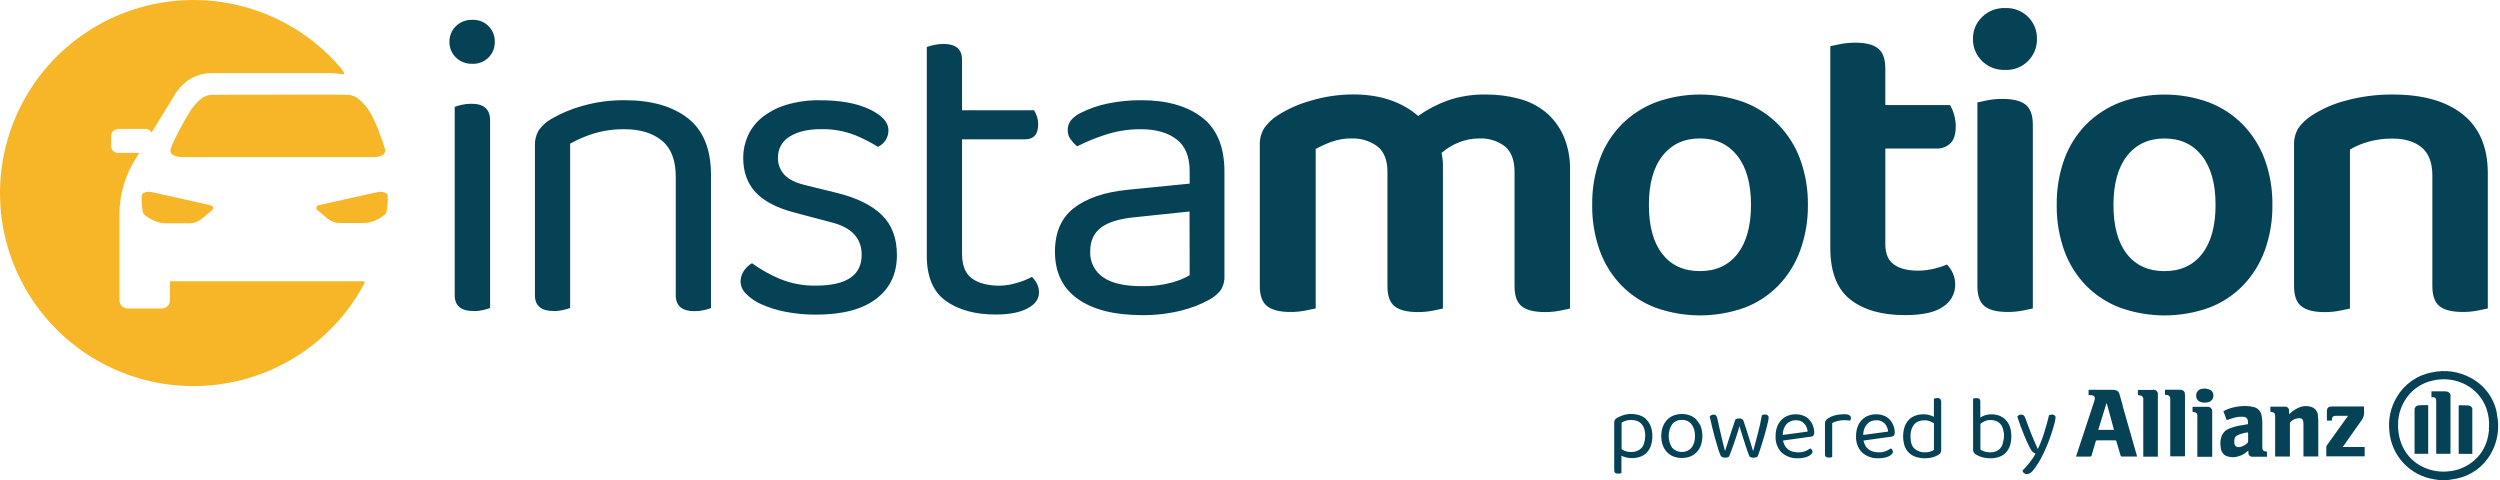 <svg width="250" height="48" viewBox="0 0 250 48" fill="none" xmlns="http://www.w3.org/2000/svg">
<path d="M28.631 9.467H28.748C28.495 9.456 28.241 9.45 28.631 9.467ZM28.748 9.467H29.059H28.836H28.631H27.966H26.55C26.357 9.467 26.079 9.467 25.732 9.467C23.903 9.467 21.896 9.467 21.331 9.483C21.081 9.472 20.831 9.512 20.597 9.6C20.362 9.689 20.148 9.824 19.968 9.997C19.578 10.344 19.241 10.746 18.967 11.189C18.315 12.237 17.331 14.093 17.077 14.841C16.805 15.72 18.168 15.707 18.168 15.707H37.392C37.392 15.707 38.756 15.72 38.483 14.841C38.24 14.093 37.63 12.237 36.981 11.189C36.707 10.746 36.37 10.344 35.98 9.997C35.8 9.824 35.586 9.689 35.351 9.6C35.117 9.512 34.867 9.472 34.617 9.483C33.889 9.448 30.813 9.456 28.751 9.464L28.748 9.467ZM15.114 19.198C14.661 19.111 14.261 19.285 14.19 19.47C14.119 19.655 14.19 20.814 14.285 21.22C14.353 21.508 14.909 21.846 15.452 22.085C15.817 22.244 16.21 22.326 16.608 22.325H18.921C19.375 22.327 19.817 22.172 20.17 21.887L21.211 21.018C21.254 20.985 21.285 20.94 21.302 20.888C21.319 20.837 21.32 20.782 21.305 20.73C21.29 20.678 21.26 20.631 21.218 20.597C21.177 20.562 21.126 20.54 21.072 20.534C19.54 20.175 15.471 19.263 15.103 19.195L15.114 19.198ZM38.756 19.47C38.685 19.299 38.284 19.125 37.831 19.198C37.463 19.266 33.395 20.178 31.873 20.52C31.82 20.526 31.769 20.548 31.727 20.583C31.686 20.618 31.656 20.664 31.641 20.716C31.626 20.768 31.627 20.823 31.643 20.875C31.66 20.926 31.692 20.971 31.734 21.005L32.776 21.873C33.127 22.153 33.564 22.305 34.014 22.303H36.326C36.724 22.304 37.118 22.222 37.483 22.064C38.028 21.824 38.573 21.487 38.65 21.198C38.745 20.798 38.819 19.625 38.745 19.454L38.756 19.47ZM36.163 28.124H16.998V30.029C16.998 30.245 16.912 30.453 16.759 30.606C16.605 30.759 16.397 30.845 16.18 30.845H12.761C12.544 30.845 12.336 30.759 12.182 30.606C12.029 30.453 11.943 30.245 11.943 30.029V21.429C11.944 19.471 12.502 17.552 13.552 15.897L13.922 15.287C13.412 15.287 12.387 15.287 11.815 15.287C11.718 15.289 11.622 15.271 11.533 15.233C11.443 15.196 11.363 15.14 11.297 15.069C11.231 14.999 11.18 14.915 11.149 14.824C11.117 14.732 11.105 14.635 11.114 14.539C11.114 14.479 11.114 14.025 11.114 13.679C11.114 13.334 11.231 12.896 11.956 12.896H14.555C14.678 12.9 14.797 12.934 14.903 12.995C15.01 13.055 15.1 13.141 15.166 13.244L17.451 9.513C17.701 9.101 18.007 8.724 18.359 8.395C19.142 7.681 20.168 7.292 21.228 7.306H32.694C33.217 7.301 33.74 7.34 34.257 7.423V7.423C34.622 7.496 34.308 7.107 34.079 6.797C31.398 3.652 27.777 1.447 23.748 0.507C19.718 -0.433 15.493 -0.059 11.693 1.575C7.892 3.208 4.716 6.015 2.632 9.582C0.548 13.15 -0.334 17.29 0.114 21.396C0.562 25.501 2.318 29.355 5.123 32.391C7.928 35.427 11.634 37.485 15.698 38.264C19.762 39.042 23.969 38.499 27.701 36.715C31.433 34.931 34.493 32 36.433 28.352C36.509 28.203 36.465 28.102 36.152 28.108L36.163 28.124Z" fill="#F7B628"/>
<path d="M193.639 14.855C193.897 14.866 194.155 14.826 194.396 14.735C194.638 14.644 194.859 14.505 195.046 14.327C195.398 13.975 195.575 13.419 195.575 12.659C195.578 12.242 195.518 11.828 195.398 11.429C195.306 11.106 195.173 10.796 195.002 10.506H188.531V6.86C188.531 5.894 188.291 5.227 187.806 4.84C187.321 4.454 186.565 4.269 185.54 4.269C185.045 4.266 184.551 4.31 184.065 4.4C183.609 4.489 183.266 4.563 183.031 4.62V24.782C183.031 27.184 183.698 28.907 185.033 29.953C186.367 30.997 188.194 31.517 190.514 31.512C192.273 31.512 193.546 31.226 194.331 30.655C194.697 30.42 194.997 30.098 195.205 29.718C195.412 29.337 195.521 28.911 195.52 28.478C195.528 28.076 195.445 27.678 195.278 27.313C195.133 26.995 194.937 26.703 194.697 26.45C194.249 26.639 193.786 26.786 193.311 26.891C192.813 27.006 192.304 27.064 191.793 27.065C190.766 27.065 189.966 26.86 189.393 26.45C188.82 26.042 188.534 25.362 188.534 24.431V14.855H193.639ZM154.56 11.208C153.775 10.575 152.863 10.119 151.885 9.869C150.823 9.587 149.728 9.447 148.629 9.453C147.308 9.422 145.992 9.627 144.743 10.057C143.703 10.435 142.719 10.953 141.817 11.595C140.143 10.158 137.972 9.44 135.303 9.442C133.886 9.446 132.478 9.653 131.12 10.057C129.938 10.379 128.811 10.875 127.777 11.529C127.24 11.866 126.776 12.306 126.413 12.825C126.109 13.331 125.959 13.914 125.98 14.504V28.603C125.98 29.568 126.229 30.242 126.727 30.625C127.225 31.007 127.989 31.198 129.018 31.196C129.519 31.202 130.02 31.157 130.512 31.063C130.954 30.976 131.305 30.902 131.57 30.845V14.898C132.065 14.625 132.58 14.391 133.111 14.196C133.758 13.957 134.444 13.838 135.134 13.845C136.065 13.806 136.981 14.085 137.733 14.634C138.407 15.162 138.744 16.012 138.744 17.184V28.614C138.744 29.579 138.986 30.253 139.47 30.636C139.955 31.017 140.724 31.207 141.782 31.207C142.276 31.21 142.769 31.166 143.255 31.074C143.71 30.987 144.053 30.913 144.291 30.856V16.523C144.291 16.109 144.246 15.697 144.157 15.293C144.669 14.846 145.254 14.49 145.886 14.24C146.536 13.978 147.23 13.844 147.931 13.845C148.849 13.801 149.754 14.08 150.486 14.634C151.13 15.162 151.452 16.012 151.454 17.184V28.614C151.454 29.579 151.696 30.253 152.18 30.636C152.665 31.017 153.434 31.207 154.492 31.207C154.986 31.21 155.479 31.166 155.964 31.074C156.42 30.987 156.763 30.913 157.001 30.856V16.977C157.03 15.808 156.805 14.647 156.341 13.573C155.935 12.66 155.326 11.851 154.56 11.208V11.208ZM174.439 30.777C175.717 30.294 176.874 29.538 177.828 28.562C178.791 27.562 179.534 26.373 180.01 25.07C180.545 23.599 180.81 22.043 180.79 20.477C180.809 18.927 180.548 17.387 180.018 15.93C179.54 14.624 178.79 13.434 177.817 12.438C176.852 11.465 175.689 10.708 174.406 10.22C171.562 9.197 168.448 9.197 165.604 10.22C164.325 10.706 163.163 11.454 162.193 12.416C161.217 13.402 160.467 14.585 159.992 15.886C159.458 17.357 159.197 18.913 159.22 20.477C159.195 22.053 159.457 23.62 159.992 25.103C160.464 26.401 161.208 27.584 162.173 28.573C163.132 29.539 164.288 30.288 165.563 30.769C168.437 31.796 171.579 31.796 174.453 30.769L174.439 30.777ZM166.231 25.397C165.337 24.254 164.889 22.614 164.889 20.477C164.889 18.369 165.344 16.736 166.253 15.579C167.162 14.421 168.409 13.843 169.994 13.845C171.579 13.845 172.826 14.423 173.735 15.579C174.644 16.734 175.099 18.367 175.099 20.477C175.099 22.587 174.652 24.22 173.757 25.375C172.863 26.531 171.608 27.11 169.994 27.111C168.38 27.111 167.125 26.54 166.231 25.397V25.397ZM120.199 11.736C118.701 10.593 116.676 10.022 114.123 10.022C113 10.015 111.878 10.125 110.778 10.351C109.83 10.544 108.913 10.863 108.051 11.298C107.68 11.478 107.351 11.732 107.083 12.044C106.869 12.335 106.759 12.69 106.772 13.051C106.77 13.367 106.87 13.675 107.058 13.93C107.247 14.189 107.466 14.425 107.71 14.634C108.645 14.162 109.617 13.765 110.617 13.448C111.741 13.091 112.914 12.914 114.093 12.923C115.591 12.923 116.779 13.259 117.657 13.932C118.536 14.605 118.972 15.672 118.966 17.133V18.363L112.714 18.983C110.425 19.221 108.65 19.828 107.388 20.806C106.127 21.784 105.496 23.241 105.496 25.177C105.496 27.229 106.251 28.796 107.762 29.879C109.272 30.962 111.408 31.506 114.167 31.512C115.51 31.53 116.849 31.374 118.151 31.049C119.127 30.811 120.066 30.445 120.946 29.961C121.38 29.723 121.761 29.402 122.07 29.016C122.346 28.577 122.477 28.062 122.443 27.544V17.133C122.438 14.676 121.69 12.877 120.199 11.736ZM118.966 27.52C118.421 27.837 117.836 28.08 117.227 28.244C116.231 28.517 115.2 28.643 114.167 28.616C112.435 28.616 111.144 28.316 110.295 27.716C109.881 27.431 109.546 27.046 109.323 26.596C109.099 26.147 108.995 25.648 109.019 25.147C109.019 24.093 109.382 23.294 110.11 22.752C110.837 22.209 111.967 21.866 113.499 21.721L118.953 21.149L118.966 27.52ZM47.234 1.983C46.93 1.972 46.627 2.023 46.343 2.132C46.059 2.242 45.801 2.408 45.584 2.62C45.377 2.823 45.213 3.067 45.103 3.335C44.994 3.604 44.94 3.892 44.946 4.182C44.94 4.472 44.993 4.759 45.103 5.028C45.213 5.296 45.376 5.539 45.584 5.741C45.801 5.954 46.059 6.12 46.343 6.23C46.627 6.339 46.93 6.39 47.234 6.378C47.528 6.392 47.822 6.344 48.098 6.239C48.374 6.134 48.624 5.974 48.835 5.768C49.046 5.562 49.211 5.315 49.322 5.042C49.433 4.769 49.486 4.476 49.478 4.182C49.486 3.888 49.433 3.595 49.323 3.321C49.212 3.048 49.047 2.801 48.836 2.594C48.625 2.388 48.374 2.227 48.099 2.122C47.823 2.017 47.529 1.97 47.234 1.983V1.983ZM47.146 10.376C46.813 10.373 46.481 10.41 46.157 10.484C45.924 10.535 45.695 10.601 45.472 10.683V29.525C45.472 30.581 46.108 31.108 47.381 31.106C47.707 31.11 48.032 31.073 48.349 30.997C48.573 30.945 48.793 30.879 49.009 30.799V12C49 10.917 48.379 10.376 47.146 10.376ZM200.513 6.993C200.931 7.011 201.348 6.944 201.739 6.794C202.13 6.645 202.485 6.417 202.784 6.124C203.082 5.832 203.317 5.481 203.474 5.094C203.631 4.707 203.706 4.292 203.695 3.874C203.703 3.471 203.629 3.07 203.478 2.696C203.326 2.322 203.101 1.982 202.815 1.697C202.514 1.397 202.155 1.162 201.758 1.008C201.362 0.855 200.938 0.785 200.513 0.805C200.086 0.79 199.661 0.862 199.264 1.016C198.866 1.171 198.504 1.406 198.201 1.706C197.909 1.987 197.678 2.326 197.523 2.7C197.367 3.075 197.291 3.477 197.298 3.883C197.289 4.294 197.364 4.703 197.519 5.085C197.675 5.466 197.907 5.812 198.201 6.1C198.505 6.398 198.867 6.631 199.265 6.784C199.662 6.938 200.087 7.009 200.513 6.993V6.993ZM202.558 10.463C202.076 10.082 201.304 9.891 200.249 9.891C199.754 9.888 199.26 9.932 198.773 10.022C198.318 10.112 197.974 10.185 197.74 10.242V28.603C197.74 29.569 197.98 30.235 198.465 30.625C198.951 31.014 199.72 31.196 200.775 31.196C201.27 31.2 201.764 31.155 202.25 31.063C202.706 30.976 203.049 30.902 203.284 30.845V12.482C203.284 11.516 203.044 10.844 202.558 10.463V10.463ZM242.144 14.724C242.86 15.31 243.224 16.233 243.235 17.492V28.603C243.235 29.568 243.478 30.242 243.963 30.625C244.446 31.006 245.217 31.196 246.273 31.196C246.767 31.2 247.262 31.155 247.748 31.063C248.203 30.976 248.547 30.902 248.781 30.845V17.315C248.781 14.739 247.952 12.784 246.294 11.45C244.636 10.117 242.297 9.451 239.275 9.453C237.695 9.439 236.121 9.642 234.596 10.057C233.394 10.362 232.25 10.86 231.207 11.529C230.674 11.862 230.211 12.295 229.843 12.803C229.531 13.319 229.378 13.915 229.404 14.517V28.616C229.404 29.581 229.653 30.256 230.151 30.638C230.649 31.021 231.413 31.212 232.442 31.21C232.943 31.215 233.444 31.171 233.936 31.076C234.378 30.989 234.73 30.916 234.994 30.859V14.956C235.579 14.61 236.209 14.344 236.865 14.166C237.631 13.955 238.423 13.852 239.218 13.859C240.442 13.85 241.417 14.138 242.144 14.724ZM103.2 27.68C102.713 27.947 102.196 28.154 101.659 28.295C101.117 28.463 100.555 28.555 99.987 28.567C98.782 28.567 97.85 28.326 97.192 27.843C96.534 27.361 96.204 26.534 96.203 25.362V13.932H102.496C103.378 13.932 103.818 13.434 103.816 12.438C103.819 12.161 103.775 11.885 103.685 11.622C103.613 11.416 103.521 11.218 103.412 11.029H96.203V5.975C96.203 4.921 95.586 4.394 94.354 4.394C94.02 4.393 93.686 4.43 93.361 4.506C93.13 4.557 92.902 4.622 92.68 4.702V25.569C92.68 27.675 93.316 29.182 94.588 30.091C95.861 31 97.527 31.454 99.587 31.452C100.934 31.452 101.99 31.247 102.755 30.837C103.521 30.427 103.901 29.899 103.898 29.253C103.905 28.933 103.83 28.616 103.68 28.333C103.55 28.095 103.389 27.875 103.2 27.68V27.68ZM68.787 11.823C67.247 10.622 65.142 10.022 62.471 10.022C61.027 10.007 59.589 10.202 58.201 10.601C57.139 10.897 56.118 11.325 55.163 11.875C54.649 12.162 54.206 12.56 53.865 13.04C53.6 13.5 53.47 14.025 53.492 14.556V29.523C53.492 30.578 54.123 31.105 55.384 31.104C55.71 31.107 56.035 31.07 56.352 30.995C56.576 30.943 56.797 30.877 57.012 30.796V14.37C57.751 13.951 58.534 13.612 59.346 13.361C60.359 13.054 61.413 12.906 62.471 12.923C64.026 12.923 65.265 13.303 66.191 14.063C67.116 14.823 67.578 16.028 67.576 17.677V29.536C67.576 30.592 68.207 31.119 69.468 31.117C69.787 31.118 70.105 31.082 70.415 31.008C70.647 30.958 70.876 30.892 71.099 30.81V17.492C71.099 14.916 70.328 13.026 68.787 11.823ZM224.289 28.562C225.249 27.56 225.992 26.372 226.47 25.07C227.002 23.599 227.262 22.044 227.239 20.48C227.259 18.93 226.999 17.39 226.47 15.932C225.99 14.627 225.24 13.438 224.27 12.441C223.304 11.467 222.141 10.711 220.858 10.223C218.013 9.2 214.899 9.2 212.053 10.223C210.775 10.709 209.613 11.457 208.642 12.419C207.668 13.405 206.917 14.588 206.441 15.889C205.91 17.36 205.65 18.916 205.672 20.48C205.648 22.055 205.908 23.622 206.441 25.106C206.915 26.403 207.658 27.586 208.623 28.576C209.583 29.541 210.738 30.289 212.012 30.772C214.887 31.798 218.03 31.798 220.905 30.772C222.18 30.288 223.334 29.535 224.289 28.562V28.562ZM216.454 27.114C214.84 27.114 213.585 26.543 212.689 25.4C211.792 24.257 211.345 22.617 211.347 20.48C211.347 18.372 211.801 16.739 212.71 15.581C213.619 14.424 214.866 13.846 216.452 13.848C218.037 13.848 219.284 14.426 220.193 15.581C221.102 16.737 221.556 18.37 221.556 20.48C221.556 22.59 221.109 24.222 220.215 25.378C219.32 26.534 218.067 27.111 216.454 27.111V27.114ZM83.694 19.291L80.657 18.545C79.628 18.311 78.894 17.96 78.456 17.492C78.017 17.028 77.779 16.41 77.796 15.772C77.784 15.348 77.886 14.929 78.091 14.558C78.296 14.187 78.597 13.878 78.963 13.663C79.741 13.164 80.79 12.915 82.11 12.917C83.284 12.89 84.452 13.099 85.543 13.532C86.324 13.849 87.075 14.235 87.787 14.683C88.103 14.544 88.371 14.315 88.556 14.025C88.75 13.724 88.85 13.373 88.843 13.015C88.843 12.226 88.212 11.53 86.95 10.928C85.689 10.326 84.031 10.025 81.977 10.027C80.837 10.006 79.701 10.162 78.609 10.49C77.738 10.753 76.925 11.178 76.212 11.742C75.593 12.236 75.102 12.871 74.78 13.595C74.477 14.281 74.32 15.022 74.32 15.772C74.32 17.178 74.73 18.327 75.552 19.22C76.374 20.112 77.679 20.794 79.468 21.263L83.122 22.23C85.152 22.732 86.168 23.817 86.168 25.484C86.168 27.536 84.639 28.562 81.581 28.562C80.344 28.584 79.115 28.352 77.971 27.882C76.99 27.469 76.059 26.946 75.198 26.322C74.847 26.525 74.552 26.812 74.341 27.158C74.155 27.462 74.056 27.811 74.055 28.167C74.075 28.625 74.27 29.058 74.6 29.376C75.042 29.822 75.565 30.179 76.141 30.429C76.909 30.77 77.714 31.021 78.541 31.177C79.556 31.375 80.588 31.471 81.622 31.463C84.234 31.463 86.234 30.936 87.621 29.882C89.008 28.828 89.698 27.363 89.691 25.487C89.691 23.82 89.192 22.494 88.194 21.511C87.196 20.528 85.696 19.788 83.694 19.291ZM176.492 41.45C176.385 41.447 176.279 41.474 176.187 41.529C176.083 42.125 175.952 42.726 175.789 43.333C175.625 43.94 175.475 44.514 175.336 45.056H175.292C175.257 44.947 175.208 44.783 175.148 44.582C175.088 44.381 175.014 44.139 174.93 43.875C174.845 43.611 174.755 43.33 174.657 43.012C174.559 42.694 174.455 42.392 174.346 42.081C174.314 42.001 174.255 41.934 174.18 41.891C174.105 41.848 174.017 41.831 173.932 41.844C173.796 41.84 173.661 41.872 173.542 41.937L173.217 42.908C173.108 43.232 173.01 43.537 172.92 43.815C172.83 44.092 172.748 44.343 172.68 44.56L172.522 45.045H172.486C172.456 44.925 172.41 44.74 172.345 44.501C172.279 44.261 172.214 43.956 172.143 43.662C172.072 43.368 171.998 43.042 171.925 42.721C171.851 42.4 171.791 42.111 171.737 41.858C171.718 41.749 171.674 41.645 171.608 41.556C171.576 41.523 171.537 41.498 171.493 41.481C171.45 41.465 171.404 41.459 171.358 41.464C171.277 41.46 171.197 41.479 171.126 41.518C171.068 41.55 171.015 41.589 170.968 41.635C171.028 41.923 171.104 42.261 171.199 42.647C171.295 43.034 171.39 43.42 171.497 43.801C171.603 44.182 171.704 44.533 171.805 44.852C171.873 45.091 171.959 45.326 172.061 45.554C172.076 45.59 172.098 45.624 172.127 45.651C172.156 45.678 172.19 45.699 172.227 45.711C172.314 45.748 172.407 45.765 172.5 45.763C172.582 45.765 172.663 45.756 172.743 45.736C172.8 45.719 172.855 45.694 172.906 45.663C172.977 45.483 173.056 45.276 173.141 45.042C173.225 44.808 173.313 44.558 173.414 44.294C173.514 44.03 173.594 43.749 173.686 43.477C173.779 43.205 173.858 42.903 173.943 42.62C174.027 42.892 174.114 43.189 174.215 43.477C174.316 43.766 174.387 44.041 174.472 44.294C174.556 44.547 174.635 44.797 174.712 45.02C174.788 45.243 174.856 45.434 174.924 45.597C174.938 45.628 174.958 45.656 174.984 45.678C175.009 45.701 175.039 45.718 175.072 45.728C175.164 45.757 175.261 45.771 175.358 45.769C175.439 45.77 175.52 45.759 175.598 45.736C175.651 45.722 175.7 45.699 175.745 45.668C175.819 45.505 175.884 45.338 175.939 45.167C176.015 44.95 176.094 44.705 176.179 44.438C176.263 44.171 176.345 43.894 176.427 43.608C176.509 43.322 176.582 43.064 176.648 42.808C176.713 42.552 176.768 42.337 176.806 42.149C176.837 42.023 176.857 41.895 176.866 41.766C176.869 41.724 176.863 41.681 176.847 41.642C176.832 41.603 176.807 41.568 176.776 41.54C176.697 41.474 176.595 41.442 176.492 41.45ZM169.675 41.994C169.495 41.801 169.274 41.65 169.029 41.553C168.487 41.346 167.888 41.346 167.346 41.553C167.1 41.65 166.878 41.801 166.697 41.994C166.512 42.195 166.369 42.431 166.277 42.688C166.174 42.981 166.124 43.289 166.127 43.6C166.124 43.909 166.172 44.216 166.272 44.509C166.361 44.766 166.503 45.003 166.689 45.203C166.87 45.396 167.092 45.548 167.338 45.646C167.886 45.849 168.489 45.849 169.037 45.646C169.283 45.548 169.504 45.397 169.683 45.203C169.866 45.002 170.006 44.766 170.092 44.509C170.287 43.917 170.287 43.279 170.092 42.688C169.994 42.436 169.848 42.205 169.661 42.008L169.675 41.994ZM169.154 44.781C169.03 44.913 168.881 45.019 168.714 45.092C168.548 45.164 168.368 45.201 168.186 45.201C168.005 45.201 167.825 45.164 167.658 45.092C167.492 45.019 167.342 44.913 167.218 44.781C166.99 44.428 166.868 44.018 166.868 43.598C166.868 43.179 166.99 42.768 167.218 42.416C167.336 42.275 167.484 42.164 167.652 42.09C167.82 42.016 168.003 41.983 168.186 41.991C168.368 41.983 168.55 42.017 168.717 42.09C168.883 42.164 169.03 42.276 169.146 42.416C169.397 42.757 169.52 43.175 169.495 43.597C169.521 44.025 169.395 44.449 169.141 44.794L169.154 44.781ZM164.625 41.918C164.431 41.738 164.199 41.605 163.946 41.526C163.676 41.44 163.395 41.397 163.112 41.398C162.85 41.394 162.589 41.433 162.34 41.513C162.138 41.577 161.943 41.66 161.756 41.76C161.649 41.812 161.555 41.89 161.484 41.986C161.438 42.075 161.417 42.175 161.421 42.275V47.034C161.421 47.254 161.549 47.366 161.808 47.366C161.875 47.366 161.942 47.359 162.007 47.344L162.143 47.303V45.57C162.289 45.645 162.444 45.702 162.604 45.739C162.799 45.789 163 45.813 163.202 45.812C163.48 45.815 163.757 45.769 164.02 45.676C164.264 45.591 164.485 45.45 164.666 45.265C164.855 45.069 164.999 44.834 165.086 44.577C165.192 44.263 165.243 43.933 165.236 43.602C165.243 43.264 165.186 42.928 165.067 42.612C164.968 42.354 164.812 42.121 164.611 41.932L164.625 41.918ZM164.129 44.819C163.995 44.949 163.835 45.05 163.66 45.116C163.485 45.182 163.298 45.212 163.112 45.203C162.926 45.206 162.742 45.178 162.566 45.121C162.421 45.074 162.284 45.004 162.16 44.914V42.255C162.291 42.185 162.426 42.126 162.566 42.076C162.742 42.018 162.926 41.99 163.112 41.994C163.297 41.992 163.481 42.02 163.657 42.076C163.825 42.132 163.978 42.225 164.104 42.348C164.242 42.488 164.346 42.657 164.409 42.843C164.491 43.084 164.53 43.337 164.524 43.592C164.499 44.169 164.371 44.579 164.115 44.833L164.129 44.819ZM218.494 39.376C218.492 39.282 218.457 39.193 218.395 39.122C218.333 39.051 218.249 39.005 218.156 38.99C218.083 38.977 218.009 38.97 217.935 38.971H216.615H216.501V39.496H216.618C216.675 39.489 216.732 39.496 216.786 39.515C216.839 39.535 216.888 39.566 216.927 39.607C216.967 39.648 216.996 39.698 217.013 39.752C217.03 39.807 217.034 39.864 217.024 39.92V45.635H218.333C218.505 45.635 218.499 45.665 218.499 45.472V39.54C218.486 39.499 218.486 39.447 218.48 39.379L218.494 39.376ZM234.37 44.569C234.945 43.752 235.504 42.936 236.096 42.119C236.212 41.984 236.3 41.826 236.353 41.656C236.407 41.486 236.425 41.306 236.407 41.129C236.397 40.968 236.397 40.807 236.407 40.647H233.181C232.859 40.647 232.709 40.772 232.693 41.085C232.676 41.398 232.693 41.725 232.693 42.043C232.693 42.043 232.693 42.043 232.693 42.057H233.186C233.186 42.032 233.186 42.019 233.186 42.005C233.186 41.689 233.309 41.583 233.628 41.581H234.686H234.803L234.722 41.697C234.045 42.636 233.37 43.576 232.696 44.52C232.655 44.579 232.632 44.649 232.63 44.721C232.63 44.993 232.63 45.265 232.63 45.521C232.63 45.556 232.63 45.594 232.63 45.63H236.467V44.702H234.239C234.304 44.65 234.329 44.617 234.356 44.571L234.37 44.569ZM220.869 38.919C220.75 38.889 220.629 38.867 220.506 38.851C220.384 38.865 220.291 38.87 220.201 38.884C220.047 38.897 219.903 38.967 219.796 39.078C219.689 39.19 219.627 39.336 219.62 39.491C219.597 39.649 219.633 39.811 219.723 39.945C219.812 40.078 219.947 40.175 220.103 40.214C220.341 40.281 220.593 40.281 220.831 40.214C220.973 40.182 221.1 40.104 221.192 39.991C221.283 39.879 221.335 39.739 221.338 39.594C221.353 39.443 221.313 39.291 221.224 39.167C221.135 39.043 221.004 38.956 220.855 38.922L220.869 38.919ZM241.904 40.536C241.847 40.533 241.79 40.542 241.737 40.562C241.683 40.582 241.634 40.613 241.593 40.652C241.551 40.691 241.518 40.738 241.494 40.79C241.471 40.842 241.458 40.898 241.457 40.955C241.451 41.021 241.451 41.087 241.457 41.153V45.382H242.82V40.517C242.512 40.517 242.207 40.498 241.904 40.536ZM226.23 44.705C226.23 43.872 226.23 43.036 226.23 42.201C226.227 41.994 226.205 41.788 226.165 41.586C226.141 41.388 226.06 41.201 225.932 41.048C225.803 40.895 225.633 40.782 225.442 40.723C225.223 40.661 224.998 40.623 224.771 40.609C224.307 40.583 223.842 40.624 223.389 40.729C223.021 40.805 222.668 40.938 222.342 41.123L222.666 42.013C222.914 41.934 223.149 41.844 223.389 41.782C223.712 41.684 224.051 41.651 224.387 41.684C224.481 41.687 224.572 41.723 224.643 41.785C224.715 41.847 224.763 41.931 224.779 42.024C224.794 42.128 224.803 42.232 224.807 42.337C224.807 42.402 224.779 42.424 224.722 42.432C224.548 42.459 224.376 42.487 224.201 42.519C223.753 42.581 223.314 42.698 222.895 42.868C222.696 42.948 222.519 43.076 222.38 43.241C222.242 43.406 222.146 43.602 222.102 43.812C222.014 44.175 222.014 44.554 222.102 44.917C222.134 45.081 222.209 45.235 222.32 45.361C222.43 45.487 222.572 45.582 222.732 45.635C223.001 45.719 223.287 45.739 223.566 45.695C223.995 45.63 224.395 45.441 224.717 45.151C224.749 45.121 224.785 45.096 224.839 45.056C224.839 45.145 224.839 45.208 224.839 45.271C224.835 45.325 224.843 45.38 224.862 45.432C224.882 45.483 224.913 45.53 224.952 45.568C224.992 45.606 225.039 45.635 225.092 45.653C225.144 45.671 225.199 45.677 225.254 45.671H226.696V45.162H226.661C226.328 45.137 226.23 45.028 226.23 44.694V44.705ZM224.706 44.34C224.509 44.516 224.271 44.638 224.013 44.696C223.659 44.767 223.449 44.617 223.427 44.261C223.42 44.139 223.428 44.016 223.451 43.896C223.463 43.819 223.495 43.745 223.542 43.682C223.59 43.62 223.652 43.57 223.724 43.537C224.042 43.39 224.38 43.291 224.728 43.243C224.796 43.243 224.815 43.265 224.812 43.325C224.812 43.469 224.812 43.613 224.812 43.758C224.812 43.902 224.812 43.994 224.812 44.114C224.814 44.156 224.805 44.198 224.787 44.235C224.768 44.273 224.74 44.305 224.706 44.329V44.34ZM231.796 41.518C231.775 41.321 231.695 41.134 231.566 40.983C231.437 40.832 231.265 40.723 231.073 40.672C230.732 40.577 230.37 40.587 230.034 40.699C229.671 40.834 229.337 41.037 229.05 41.297L228.905 41.412V41.104C228.914 41.044 228.908 40.983 228.888 40.926C228.869 40.869 228.836 40.817 228.793 40.774C228.75 40.732 228.697 40.7 228.64 40.681C228.582 40.662 228.521 40.657 228.461 40.666H227.146H227.035C227.035 40.824 227.035 40.974 227.035 41.123C227.035 41.148 227.086 41.186 227.116 41.189C227.435 41.235 227.514 41.328 227.514 41.651V45.652H228.99C228.99 45.6 228.99 45.554 228.99 45.505V42.364C228.985 42.32 228.995 42.275 229.017 42.236C229.142 42.092 229.299 41.98 229.476 41.908C229.653 41.837 229.844 41.809 230.034 41.825C230.1 41.831 230.162 41.858 230.211 41.901C230.26 41.945 230.294 42.003 230.307 42.068C230.33 42.166 230.343 42.266 230.345 42.367C230.345 43.42 230.345 44.473 230.345 45.524V45.649H231.826C231.826 45.608 231.826 45.581 231.826 45.554C231.826 44.443 231.826 43.336 231.826 42.228C231.829 41.987 231.814 41.746 231.782 41.507L231.796 41.518ZM245.062 39.613C245.068 39.514 245.039 39.416 244.982 39.335C244.925 39.254 244.841 39.194 244.746 39.167C244.678 39.148 244.608 39.136 244.538 39.134H243.235H243.145V39.719H243.194C243.543 39.703 243.63 39.836 243.622 40.16V45.377H245.048V39.798C245.051 39.719 245.054 39.662 245.048 39.597L245.062 39.613ZM249.697 41.374C249.565 40.622 249.263 39.911 248.815 39.293C248.366 38.675 247.783 38.166 247.11 37.806C245.917 37.144 244.521 36.942 243.188 37.24C242.463 37.373 241.775 37.661 241.172 38.084C240.568 38.507 240.062 39.054 239.69 39.689C239.068 40.718 238.803 41.923 238.935 43.118C239.032 44.31 239.53 45.435 240.348 46.309C241.166 47.184 242.257 47.757 243.442 47.935L243.857 48H244.868C244.895 47.99 244.922 47.983 244.95 47.978C245.209 47.935 245.471 47.907 245.727 47.848C246.425 47.697 247.083 47.401 247.659 46.978C248.235 46.556 248.715 46.018 249.068 45.398C249.778 44.176 249.994 42.728 249.673 41.352L249.697 41.374ZM248.907 42.985C248.749 44.585 248.02 45.831 246.589 46.62C246.04 46.918 245.434 47.094 244.811 47.137C244.01 47.218 243.202 47.093 242.463 46.776C241.881 46.529 241.361 46.157 240.94 45.687C240.519 45.216 240.208 44.659 240.028 44.054C239.872 43.547 239.797 43.018 239.804 42.487C239.797 41.477 240.122 40.494 240.729 39.687C241.351 38.845 242.263 38.263 243.289 38.054C244.387 37.791 245.544 37.933 246.545 38.454C247.122 38.748 247.624 39.168 248.015 39.683C248.406 40.198 248.675 40.795 248.803 41.428C248.912 41.934 248.938 42.454 248.882 42.968L248.907 42.985ZM247.249 40.993C247.253 40.88 247.213 40.77 247.137 40.687C247.061 40.603 246.955 40.553 246.842 40.546C246.57 40.522 246.281 40.546 246 40.522C245.902 40.522 245.869 40.544 245.869 40.647C245.869 42.191 245.869 43.733 245.869 45.273C245.869 45.311 245.869 45.347 245.869 45.388H247.232V41.123C247.232 41.074 247.23 41.025 247.224 40.976L247.249 40.993ZM180.921 41.948C180.752 41.78 180.551 41.65 180.329 41.564C180.09 41.472 179.835 41.426 179.579 41.428C179.299 41.425 179.021 41.476 178.761 41.578C178.521 41.674 178.305 41.819 178.126 42.005C177.942 42.202 177.8 42.435 177.708 42.688C177.606 42.982 177.556 43.291 177.561 43.602C177.54 43.906 177.583 44.21 177.687 44.496C177.792 44.782 177.956 45.042 178.169 45.26C178.627 45.657 179.221 45.861 179.827 45.828C180.01 45.828 180.193 45.81 180.373 45.774C180.528 45.744 180.679 45.695 180.822 45.63C180.937 45.581 181.042 45.511 181.131 45.423C181.2 45.36 181.241 45.272 181.245 45.178C181.244 45.107 181.224 45.037 181.185 44.977C181.146 44.917 181.092 44.868 181.027 44.838C180.878 44.95 180.713 45.042 180.539 45.11C180.32 45.197 180.087 45.239 179.852 45.235C178.979 45.235 178.461 44.843 178.3 44.054L181.082 43.668C181.175 43.661 181.264 43.625 181.335 43.564C181.399 43.489 181.432 43.391 181.425 43.292C181.428 43.037 181.381 42.784 181.286 42.547C181.199 42.317 181.067 42.108 180.896 41.932L180.921 41.948ZM178.278 43.494C178.266 43.097 178.401 42.709 178.657 42.405C178.774 42.281 178.916 42.183 179.073 42.117C179.231 42.051 179.4 42.02 179.571 42.024C179.726 42.014 179.881 42.038 180.027 42.092C180.172 42.147 180.304 42.233 180.413 42.343C180.62 42.567 180.743 42.855 180.762 43.159L178.278 43.494ZM188.968 41.948C188.8 41.78 188.598 41.649 188.376 41.564C188.138 41.472 187.884 41.426 187.629 41.428C187.349 41.424 187.071 41.475 186.811 41.578C186.57 41.673 186.352 41.819 186.173 42.005C185.989 42.202 185.848 42.434 185.758 42.688C185.653 42.981 185.602 43.291 185.608 43.602C185.587 43.906 185.631 44.211 185.736 44.496C185.841 44.782 186.006 45.042 186.219 45.26C186.676 45.657 187.271 45.861 187.877 45.828C188.06 45.828 188.243 45.81 188.422 45.774C188.578 45.743 188.73 45.695 188.875 45.63C188.989 45.581 189.093 45.511 189.18 45.423C189.249 45.36 189.291 45.272 189.295 45.178C189.294 45.107 189.273 45.037 189.235 44.977C189.196 44.917 189.141 44.868 189.077 44.838C188.928 44.95 188.765 45.042 188.591 45.11C188.373 45.196 188.139 45.239 187.904 45.235C187.032 45.235 186.513 44.843 186.35 44.054L189.131 43.668C189.225 43.661 189.314 43.625 189.385 43.564C189.449 43.489 189.481 43.391 189.475 43.292C189.478 43.037 189.431 42.784 189.336 42.547C189.249 42.316 189.115 42.107 188.943 41.932L188.968 41.948ZM186.325 43.494C186.313 43.096 186.449 42.708 186.707 42.405C186.823 42.281 186.965 42.183 187.122 42.117C187.279 42.052 187.448 42.02 187.618 42.024C187.773 42.015 187.929 42.038 188.074 42.093C188.22 42.148 188.353 42.233 188.463 42.343C188.669 42.567 188.791 42.855 188.809 43.159L186.325 43.494ZM193.723 39.806C193.658 39.807 193.593 39.814 193.53 39.828L193.391 39.869V41.681C193.241 41.604 193.084 41.544 192.922 41.502C192.738 41.453 192.549 41.428 192.36 41.428C192.088 41.427 191.818 41.47 191.561 41.556C191.316 41.636 191.094 41.772 190.912 41.953C190.717 42.148 190.568 42.383 190.473 42.642C190.258 43.289 190.258 43.987 190.473 44.634C190.568 44.891 190.723 45.122 190.925 45.309C191.126 45.491 191.366 45.626 191.626 45.703C191.917 45.789 192.218 45.831 192.521 45.828C192.78 45.832 193.038 45.797 193.287 45.725C193.467 45.673 193.64 45.599 193.802 45.505C193.893 45.452 193.974 45.385 194.042 45.306C194.095 45.225 194.122 45.13 194.119 45.034V40.136C194.089 39.899 193.958 39.79 193.699 39.79L193.723 39.806ZM193.391 44.998C193.275 45.067 193.153 45.123 193.025 45.164C192.856 45.215 192.68 45.238 192.504 45.233C192.118 45.252 191.739 45.119 191.449 44.862C191.176 44.617 191.051 44.218 191.051 43.665C191.045 43.405 191.083 43.145 191.163 42.898C191.227 42.709 191.33 42.535 191.465 42.389C191.588 42.265 191.739 42.171 191.904 42.117C192.075 42.058 192.253 42.029 192.433 42.029C192.619 42.025 192.804 42.056 192.979 42.119C193.126 42.174 193.267 42.247 193.396 42.337L193.391 44.998ZM184.376 41.428C184.069 41.424 183.763 41.462 183.468 41.542C183.243 41.601 183.029 41.693 182.832 41.815C182.73 41.876 182.642 41.957 182.573 42.054C182.517 42.154 182.491 42.269 182.497 42.383V45.439C182.497 45.657 182.628 45.763 182.884 45.763C182.951 45.765 183.018 45.757 183.083 45.741C183.13 45.732 183.175 45.719 183.219 45.7V42.304C183.385 42.217 183.561 42.15 183.743 42.103C183.982 42.042 184.227 42.013 184.474 42.016C184.57 42.017 184.667 42.023 184.763 42.035C184.861 42.035 184.94 42.059 185 42.07C185.032 42.032 185.056 41.988 185.071 41.94C185.09 41.886 185.099 41.83 185.098 41.774C185.074 41.534 184.834 41.412 184.351 41.412L184.376 41.428ZM200.557 41.972C200.38 41.793 200.166 41.654 199.93 41.567C199.681 41.475 199.418 41.429 199.152 41.431C198.933 41.427 198.715 41.459 198.506 41.526C198.34 41.581 198.181 41.655 198.032 41.746V40.133C198.032 39.918 197.906 39.809 197.653 39.809C197.585 39.809 197.517 39.816 197.451 39.831L197.309 39.872V44.958C197.304 45.063 197.329 45.168 197.383 45.26C197.456 45.355 197.549 45.433 197.655 45.488C197.839 45.592 198.035 45.672 198.239 45.728C198.499 45.799 198.768 45.834 199.038 45.831C199.326 45.834 199.612 45.79 199.886 45.7C200.136 45.619 200.364 45.481 200.551 45.298C200.742 45.104 200.888 44.871 200.979 44.615C201.087 44.299 201.139 43.966 201.132 43.632C201.139 43.302 201.089 42.972 200.985 42.658C200.889 42.392 200.735 42.151 200.532 41.953L200.557 41.972ZM200.284 44.348C200.23 44.532 200.137 44.703 200.011 44.849C199.892 44.978 199.745 45.078 199.581 45.14C199.406 45.206 199.221 45.238 199.035 45.235C198.831 45.239 198.627 45.209 198.433 45.145C198.293 45.102 198.161 45.038 198.04 44.958V42.386C198.173 42.276 198.321 42.184 198.479 42.114C198.66 42.038 198.855 42 199.052 42.002C199.238 42 199.423 42.032 199.597 42.098C199.761 42.159 199.909 42.258 200.028 42.386C200.155 42.531 200.248 42.702 200.3 42.887C200.372 43.12 200.407 43.364 200.401 43.608C200.396 43.854 200.35 44.098 200.265 44.329L200.284 44.348ZM215.317 38.993C214.835 38.993 214.355 38.993 213.872 38.993C213.812 38.993 213.79 39.014 213.79 39.072C213.79 39.18 213.79 39.289 213.79 39.398C213.79 39.507 213.812 39.531 213.918 39.531C213.974 39.525 214.031 39.531 214.084 39.549C214.137 39.568 214.185 39.598 214.225 39.638C214.264 39.678 214.294 39.726 214.312 39.78C214.33 39.833 214.335 39.889 214.327 39.945V45.521C214.327 45.57 214.327 45.616 214.327 45.668H215.786C215.786 45.627 215.786 45.594 215.786 45.559V39.477C215.797 39.41 215.792 39.341 215.771 39.276C215.751 39.212 215.716 39.153 215.668 39.104C215.621 39.055 215.563 39.018 215.499 38.995C215.434 38.972 215.366 38.965 215.298 38.974L215.317 38.993ZM221.221 41.186C221.23 41.123 221.225 41.058 221.207 40.996C221.189 40.935 221.157 40.878 221.115 40.83C221.073 40.782 221.021 40.743 220.963 40.717C220.904 40.69 220.841 40.677 220.776 40.677C220.294 40.677 219.814 40.677 219.331 40.677C219.271 40.677 219.249 40.699 219.252 40.756C219.255 40.813 219.252 40.933 219.252 41.028C219.252 41.205 219.252 41.205 219.432 41.219C219.472 41.218 219.511 41.226 219.548 41.241C219.585 41.256 219.619 41.278 219.647 41.306C219.675 41.334 219.697 41.368 219.712 41.405C219.728 41.441 219.735 41.481 219.735 41.521C219.735 41.578 219.735 41.632 219.735 41.689V45.679H221.221V41.167V41.186ZM205.209 41.458C205.151 41.456 205.093 41.463 205.037 41.48C204.988 41.493 204.944 41.513 204.901 41.529C204.835 41.812 204.759 42.108 204.672 42.419C204.584 42.726 204.489 43.031 204.399 43.333C204.309 43.635 204.2 43.915 204.096 44.185C203.993 44.454 203.894 44.677 203.799 44.865H203.761C203.515 44.321 203.295 43.804 203.098 43.314C202.902 42.824 202.714 42.322 202.534 41.809C202.501 41.706 202.444 41.613 202.367 41.537C202.297 41.483 202.209 41.455 202.119 41.458C202.041 41.457 201.964 41.476 201.896 41.513C201.83 41.547 201.773 41.596 201.729 41.657C201.833 41.975 201.939 42.288 202.054 42.598C202.168 42.908 202.283 43.2 202.395 43.477C202.506 43.755 202.613 44.002 202.714 44.226C202.815 44.449 202.907 44.631 202.986 44.77C203.058 44.928 203.156 45.073 203.278 45.197C203.357 45.269 203.45 45.322 203.551 45.355C203.471 45.517 203.38 45.673 203.278 45.823C203.169 45.986 203.055 46.144 202.935 46.297C202.815 46.449 202.695 46.593 202.575 46.724C202.473 46.839 202.364 46.948 202.25 47.05C202.268 47.157 202.325 47.253 202.411 47.319C202.496 47.386 202.603 47.418 202.711 47.41C202.839 47.39 202.961 47.343 203.069 47.272C203.178 47.201 203.269 47.108 203.338 46.999C203.627 46.63 203.883 46.237 204.102 45.823C204.3 45.462 204.477 45.091 204.633 44.71C204.815 44.295 204.971 43.887 205.1 43.488C205.233 43.094 205.345 42.734 205.427 42.416C205.493 42.202 205.536 41.981 205.555 41.757C205.558 41.714 205.551 41.671 205.534 41.631C205.517 41.592 205.49 41.556 205.457 41.529C205.38 41.472 205.285 41.444 205.19 41.45L205.209 41.458ZM212.277 40.571L211.95 39.42C211.93 39.319 211.881 39.227 211.809 39.154C211.737 39.081 211.644 39.032 211.543 39.012C211.454 38.992 211.362 38.982 211.271 38.982H208.969H208.86V39.512C208.95 39.512 209.029 39.512 209.108 39.512C209.4 39.529 209.52 39.665 209.471 39.95C209.432 40.121 209.381 40.288 209.318 40.451C208.773 42.129 208.217 43.81 207.652 45.494C207.636 45.543 207.622 45.592 207.603 45.657H207.734C208.157 45.657 208.579 45.657 208.999 45.657C209.018 45.66 209.038 45.659 209.057 45.654C209.076 45.649 209.094 45.641 209.109 45.629C209.124 45.617 209.137 45.602 209.146 45.584C209.155 45.567 209.161 45.548 209.163 45.529C209.296 45.069 209.435 44.609 209.569 44.149C209.571 44.131 209.577 44.113 209.586 44.097C209.595 44.081 209.607 44.067 209.622 44.056C209.637 44.044 209.654 44.036 209.672 44.032C209.69 44.027 209.709 44.027 209.727 44.03H211.489C211.579 44.03 211.62 44.054 211.644 44.141C211.781 44.612 211.917 45.08 212.059 45.551C212.06 45.567 212.065 45.582 212.073 45.596C212.081 45.61 212.092 45.622 212.104 45.632C212.117 45.642 212.132 45.649 212.147 45.653C212.163 45.656 212.179 45.657 212.195 45.654H213.599C213.635 45.657 213.67 45.657 213.706 45.654C213.706 45.608 213.689 45.575 213.681 45.543C213.205 43.879 212.73 42.219 212.258 40.563L212.277 40.571ZM209.825 42.985C210.098 42.089 210.371 41.21 210.643 40.331H210.676C210.916 41.213 211.156 42.092 211.399 42.987L209.825 42.985Z" fill="#054256"/>
</svg>
